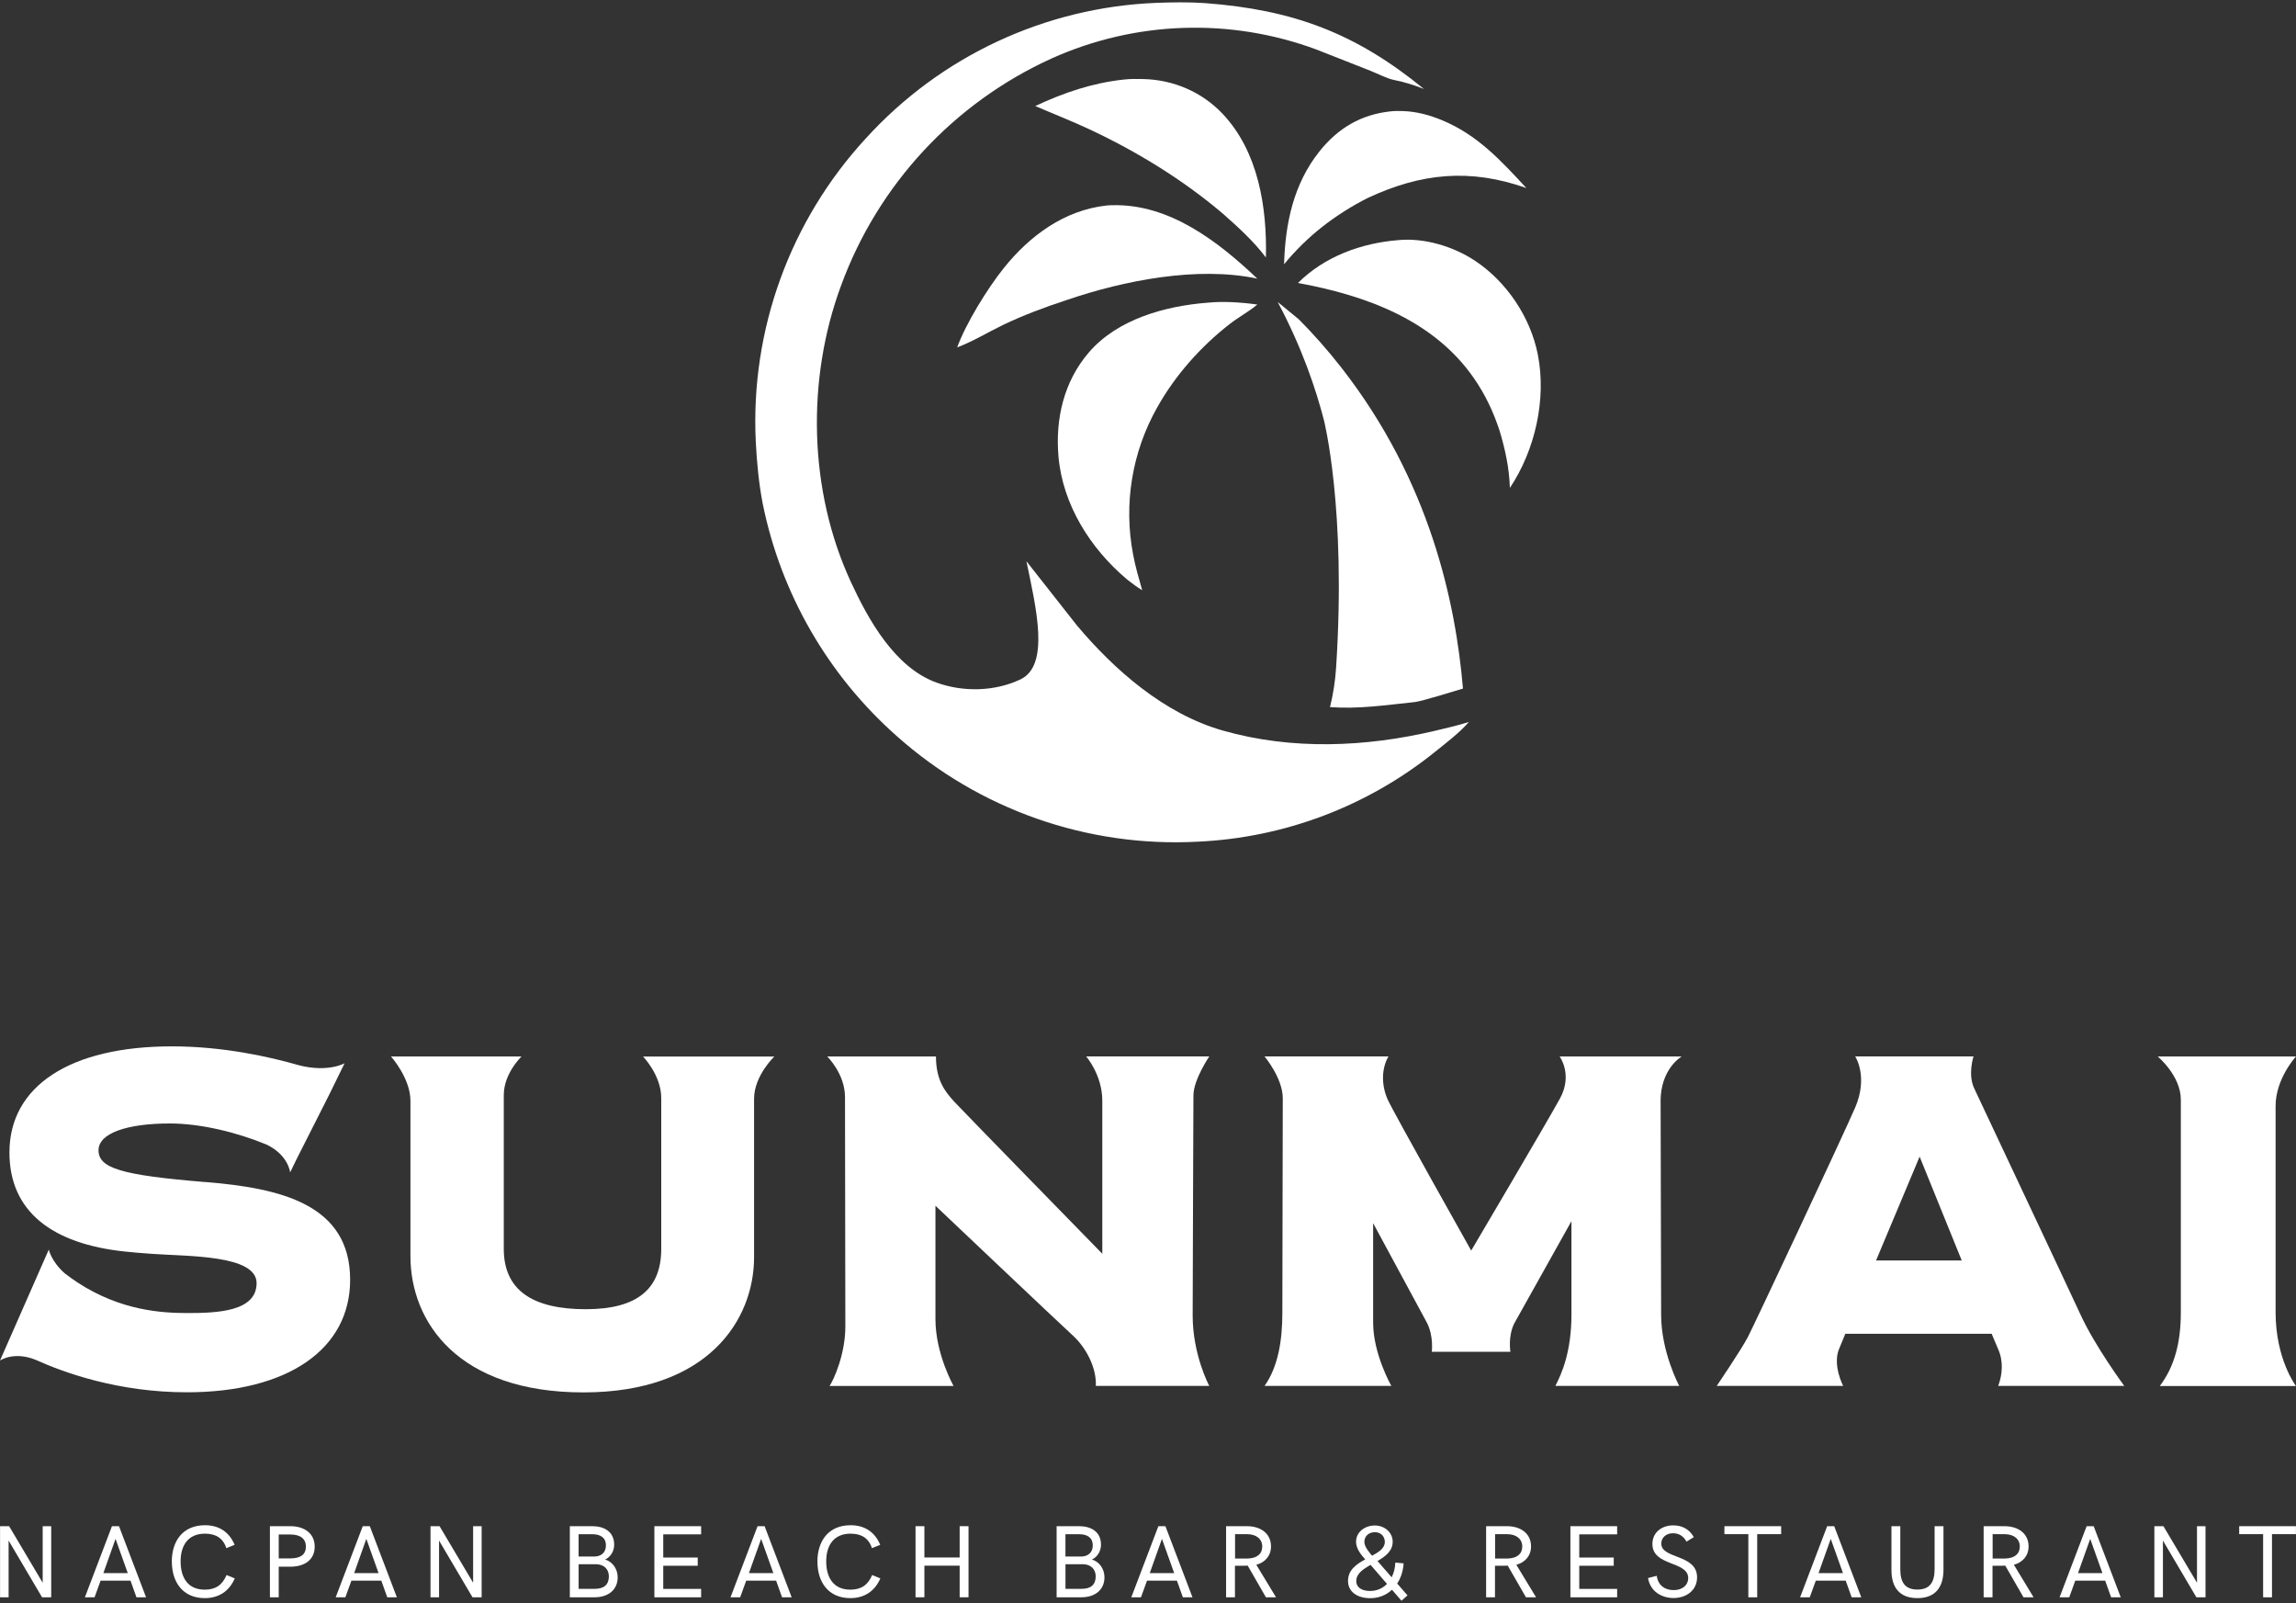 <?xml version="1.0" encoding="UTF-8"?> <svg xmlns="http://www.w3.org/2000/svg" width="808" height="564" viewBox="0 0 808 564" fill="none"><rect x="0" y="0" width="808" height="564" fill="#333333" stroke="none"/><path d="M183.51 371.71H137.61C137.61 371.71 144.44 379.34 144.44 387.29V441.89C144.44 465.32 161.38 489.89 205.3 489.89C249.22 489.89 265.37 464.33 265.37 442.31V386.6C265.37 378.47 272.5 371.72 272.5 371.72H226.3C226.3 371.72 232.7 378.3 232.7 386.3V439.41C232.7 453.32 224.47 460.62 206.14 460.62C187.81 460.62 177.29 454.19 177.29 439.41V385.29C177.29 377.6 183.54 371.7 183.54 371.7" fill="white"></path><path d="M329.35 371.71H291.12C291.12 371.71 297.37 377.78 297.37 386.01C297.37 394.24 297.49 456.89 297.49 466.71C297.49 476.53 293.39 485.43 291.95 487.62H335.58C335.58 487.62 329.2 476.37 329.2 464.13V424.22C329.2 424.22 372.83 465.59 377.52 469.85C382.24 474.15 385.9 481.16 385.65 487.6H425.56C425.56 487.6 419.72 476.76 419.72 462.83C419.72 448.9 419.99 390.96 419.99 385.42C419.99 379.88 425.56 371.68 425.56 371.68H382.24C382.24 371.68 387.92 378.2 387.92 387.26V441.11C387.92 441.11 339.45 391.51 336.03 387.83C332.61 384.14 329.38 380.12 329.38 371.68" fill="white"></path><path d="M747.57 487.62C747.57 487.62 737.13 473.47 732.04 462.25C726.87 451.05 697 387.77 694.72 382.84C692.44 377.94 694.52 371.68 694.52 371.68H652.87C652.87 371.68 657.57 378.72 652.87 389.66C648.09 400.65 617.39 466.01 615.12 470.38C612.88 474.72 604.14 487.61 604.14 487.61H648.64C648.64 487.61 644.88 480.42 647.15 474.72C647.45 473.92 648.26 472 649.4 469.27H700.9C702.1 472.15 702.93 474.11 703.2 474.72C705.08 478.91 704.69 483.64 703.2 487.61H747.55L747.57 487.62ZM660.21 443.48C667.67 425.65 675.55 406.94 675.55 406.94C675.55 406.94 683.15 425.67 690.37 443.48H660.19H660.21Z" fill="white"></path><path d="M807.98 371.71H759.34C759.34 371.71 767.47 378.47 767.47 386.88V461.73C767.47 472.5 765.19 480.84 760.07 487.64H807.98C807.98 487.64 800.82 478.21 800.82 461.73V389.14C800.82 379.48 807.98 371.72 807.98 371.72" fill="white"></path><path d="M72.28 415.89C42.75 413.46 34.67 411.04 34.67 404.69C34.67 398.71 44.67 395.27 59.81 395.27C70.76 395.27 83.63 398.48 93.86 402.72C101.51 406.43 102.11 412.48 102.11 412.48L104.33 407.91L115.88 385.08L121.26 374.1C121.26 374.1 115.39 377.43 105.16 374.78C95.02 371.85 78.62 368.14 60.49 368.14C24.68 368.14 3.32 382.09 3.32 405.49C3.32 426.19 18.28 437.65 44.04 440.34C46.77 440.66 50.03 440.87 53.47 441.14C66.04 442.06 90.3 441.44 90.3 451.44C90.3 461.44 76.51 461.97 65.97 461.97C57.14 461.97 42.55 461.2 27.26 451.2C27.26 451.2 27.12 451.11 27.06 451.06C25.62 450.11 24.21 449.09 22.76 447.98C18.01 443.77 17.17 439.64 17.17 439.64L0 478.68C0 478.68 4.88 475.29 12.6 478.45C22.74 483.03 41.77 489.85 65.8 489.85C101.22 489.85 123.22 474.71 123.22 450.27C123.22 423.68 98.74 418.02 72.24 415.86" fill="white"></path><path d="M584.38 387.54C584.38 375.9 591.81 371.71 591.81 371.71H548.87C548.87 371.71 553.56 378.05 549.01 386.43C544.44 394.78 517.74 439.99 517.74 439.99C517.74 439.99 490.629 391.82 488.359 386.86C486.109 381.87 486.11 375.99 488.62 371.69H445.02C445.02 371.69 451.43 379.32 451.43 386.41C451.43 393.5 451.28 452.06 451.28 461.96C451.28 471.86 449.7 480.99 445.02 487.6H489.63C489.63 487.6 483.229 476.35 483.229 465.39V430.35L502.099 465.26C504.609 470.02 503.87 475.61 503.87 475.61H531.539C531.539 475.61 530.62 470.37 532.83 465.73L553.02 429.64V462.43C553.02 475.62 549.599 483.28 547.359 487.6H590.95C590.95 487.6 584.58 475.76 584.58 462.58C584.58 449.4 584.4 399.24 584.4 387.52" fill="white"></path><path d="M463.21 17.4C432.96 6.2 399.52 7.33 370.1 20.56C335.67 36.19 308.96 65 295.97 100.51C283.74 133.56 284.57 172.6 299.42 204.71C305.61 218.11 314.91 234.83 329.54 240.14C338.95 243.55 349.98 243.33 359.08 239.05C369.52 234.14 364.68 214.05 361.21 197.45L379.02 220.09C392 235.48 409.54 251.12 430.35 257.04C454.73 263.97 480.56 262.88 505.06 257.1C509.03 256.16 513.05 255.24 516.94 254.01C513.54 257.89 509.02 261.29 504.99 264.54C481.22 283.68 451.98 294.75 421.49 296.13C382.64 298.2 344.56 284.82 315.53 258.93C291.38 237.55 274.84 208.89 268.43 177.28C267.04 170.1 266.34 162.7 265.97 155.4C264.06 116.09 278.01 77.65 304.68 48.71C330.97 19.79 367.75 2.6 406.8 1.01C412.56 0.8 418.41 0.69 424.16 1.1C455.11 3.44 477.09 11.65 501.11 31.3C497.33 29.84 494.53 28.93 490.55 28.13C488.12 27.64 484.55 25.8 482.25 24.89" fill="white"></path><path d="M364.311 37.31C374.351 32.62 384.341 29.2 395.411 28C397.661 27.73 400.121 27.75 402.381 27.81C412.991 28.08 422.961 32.33 430.281 40.07C442.831 53.35 445.921 72.96 445.491 90.59C441.151 84.83 435.721 79.92 430.341 75.17C416.231 63.19 400.101 53.31 383.361 45.48C377.091 42.55 370.661 40.05 364.321 37.3L364.311 37.31Z" fill="white"></path><path d="M451.89 92.97C452.29 78.63 455.21 64.67 464.37 53.22C470.87 45.09 478.89 40.33 489.27 39.19C490.74 39.01 492.35 39.03 493.83 39.08C498.53 39.25 503.1 40.48 507.42 42.27C519.98 47.47 528.16 56.46 537.16 66.16C517.34 59.17 500.18 60.86 481.32 69.65C469.91 75.46 460.04 83.03 451.91 92.95L451.89 92.97Z" fill="white"></path><path d="M336.85 122.22C339.86 113.88 347.51 101.48 353.17 94.41C362.34 82.95 374.51 73.95 389.44 72.3C390.1 72.22 390.76 72.22 391.43 72.2C411.51 71.66 428.65 84.93 442.47 98.03C421.42 93.56 395.47 98.69 375.45 105.54C367.83 108.02 360.12 110.89 352.91 114.36C347.64 116.9 342.32 120.18 336.86 122.21L336.85 122.22Z" fill="white"></path><path d="M456.78 99.56C466.15 90.21 479.1 85.52 492.09 84.48C501.28 83.61 511.47 86.7 519.09 91.75C530.21 99.12 538.59 111.6 541.18 124.71C544.29 140.44 540.24 158.37 531.35 171.66C531.14 164.73 529.71 158.12 527.72 151.5C525.51 144.84 522.75 138.94 518.76 133.16C504.54 112.52 480.46 103.89 456.78 99.56Z" fill="white"></path><path d="M397.09 204.23C396.9 204.08 396.71 203.92 396.52 203.77C383.67 192.94 373.91 177.45 372.48 160.45C371.37 147.26 374.42 134.2 383.16 124.02C393.25 112.26 410.13 107.63 425.06 106.49C430.54 105.93 437.03 106.38 442.47 107.15C439.45 109.67 435.83 111.6 432.7 114.04C422.51 121.99 413.56 132.05 407.24 143.34C398.37 159.04 395.36 177.38 398.76 195.1C399.54 199.35 400.78 203.5 401.96 207.65C400.24 206.62 398.68 205.48 397.1 204.24L397.09 204.23Z" fill="white"></path><path d="M457.11 112.38C462.19 117.5 467.22 123.15 472.08 129.38C503.3 169.39 512.28 212.11 514.84 242.26C512.43 242.97 500.36 246.75 497.86 247.01C486.99 248.15 478.17 249.5 468.05 248.78C469.176 244.2 469.89 239.6 470.19 234.98C473.87 178.78 465.88 147.69 465.88 147.69C463.14 137.18 458.39 122.68 449.64 106.24C452.13 108.29 454.62 110.33 457.11 112.38Z" fill="white"></path><path d="M18.02 536.96V561.97H14.8L3.03 542.02V561.97H0.02V536.96H3.21L15.02 556.86V536.96H18.029H18.02Z" fill="white"></path><path d="M39.4 536.96H41.88L51.4 561.97H48.02L45.93 556.13H35.4L33.28 561.97H29.88L39.4 536.96ZM44.96 553.46L40.66 541.42L36.38 553.46H44.97H44.96Z" fill="white"></path><path d="M60.46 549.44C60.46 542.2 64.32 536.62 72.14 536.62C77.08 536.62 80.67 538.99 82.57 543.52L79.65 544.69C78.5 541.1 75.86 539.59 72.11 539.59C66.32 539.59 63.56 543.61 63.56 549.31C63.56 555.01 66.07 559.29 72.06 559.29C75.76 559.29 78.22 557.75 79.73 554.14L82.62 555.33C80.66 559.86 76.97 562.27 72.07 562.27C64.35 562.27 60.48 556.66 60.48 549.44H60.46Z" fill="white"></path><path d="M94.989 536.96H102.179C107.239 536.96 110.749 539.6 110.749 544.15C110.749 548.7 107.299 551.21 102.179 551.21H98.089V561.97H94.989V536.96ZM102.179 548.29C105.879 548.29 107.649 546.84 107.649 544.15C107.649 541.46 105.809 539.88 102.179 539.88H98.089V548.29H102.179Z" fill="white"></path><path d="M127.66 536.96H130.14L139.66 561.97H136.28L134.19 556.13H123.66L121.54 561.97H118.14L127.66 536.96ZM133.22 553.46L128.92 541.42L124.64 553.46H133.23H133.22Z" fill="white"></path><path d="M169.5 536.96V561.97H166.28L154.51 542.02V561.97H151.5V536.96H154.69L166.5 556.86V536.96H169.51H169.5Z" fill="white"></path><path d="M200.52 536.96H208.47C212.52 536.96 216.14 538.82 216.14 543.49C216.14 545.95 214.67 547.93 212.94 548.69C215.56 549.43 217.37 552.02 217.37 554.94C217.37 559.47 213.86 561.97 209.33 561.97H200.53V536.96H200.52ZM209.12 547.64C211.33 547.64 213.24 546.42 213.24 543.67C213.24 541.09 211.4 539.79 208.51 539.79H203.62V547.63H209.11L209.12 547.64ZM209.35 559C212.55 559 214.27 557.53 214.27 554.61C214.27 552.11 212.55 550.34 209.72 550.34H203.63V559H209.35Z" fill="white"></path><path d="M230.289 536.96H246.739V539.83H233.409V547.99H245.539V550.88H233.409V559.02H246.739V561.98H230.289V536.97V536.96Z" fill="white"></path><path d="M266.599 536.96H269.079L278.599 561.97H275.219L273.129 556.13H262.599L260.479 561.97H257.079L266.599 536.96ZM272.159 553.46L267.859 541.42L263.569 553.46H272.159Z" fill="white"></path><path d="M287.659 549.44C287.659 542.2 291.519 536.62 299.339 536.62C304.279 536.62 307.869 538.99 309.769 543.52L306.849 544.69C305.699 541.1 303.059 539.59 299.309 539.59C293.519 539.59 290.759 543.61 290.759 549.31C290.759 555.01 293.279 559.29 299.259 559.29C302.959 559.29 305.419 557.75 306.929 554.14L309.809 555.33C307.849 559.86 304.159 562.27 299.259 562.27C291.539 562.27 287.669 556.66 287.669 549.44H287.659Z" fill="white"></path><path d="M322.189 536.96H325.309V547.97H337.719V536.96H340.839V561.97H337.719V550.85H325.309V561.97H322.189V536.96Z" fill="white"></path><path d="M371.85 536.96H379.8C383.85 536.96 387.46 538.82 387.46 543.49C387.46 545.95 385.99 547.93 384.26 548.69C386.88 549.43 388.68 552.02 388.68 554.94C388.68 559.47 385.18 561.97 380.64 561.97H371.84V536.96H371.85ZM380.45 547.64C382.66 547.64 384.57 546.42 384.57 543.67C384.57 541.09 382.73 539.79 379.84 539.79H374.95V547.63H380.44L380.45 547.64ZM380.68 559C383.88 559 385.6 557.53 385.6 554.61C385.6 552.11 383.88 550.34 381.05 550.34H374.96V559H380.68Z" fill="white"></path><path d="M407.65 536.96H410.13L419.65 561.97H416.27L414.18 556.13H403.65L401.53 561.97H398.13L407.65 536.96ZM413.21 553.46L408.91 541.42L404.62 553.46H413.21Z" fill="white"></path><path d="M431.49 536.96H438.849C443.629 536.96 447.289 539.53 447.289 544.06C447.289 547.37 445.22 549.69 442.12 550.54L449.06 561.98H445.5L439.09 550.84C438.59 550.88 438.03 550.88 437.5 550.88H434.599V561.98H431.479V536.97L431.49 536.96ZM439.12 548.33C442.34 548.24 444.2 546.72 444.2 544.12C444.2 541.52 442.18 539.77 438.87 539.77H434.64V548.34H439.12V548.33Z" fill="white"></path><path d="M493.21 563.2L489.86 559.32C487.86 561.2 485.24 562.29 482.21 562.29C477.71 562.29 474.39 560.09 474.39 556.22C474.39 552.35 477.36 550.31 480.46 548.63C479.42 547.48 477.22 545.14 477.22 542.45C477.22 538.94 480.39 536.71 483.84 536.71C487.29 536.71 490.11 539.19 490.11 542.43C490.11 545.67 487.58 547.58 484.76 549.21L489.75 554.93C490.51 553.43 490.97 551.66 491.04 549.76L493.96 550.04C493.78 552.75 492.99 555.17 491.69 557.14L495.32 561.3L493.2 563.19L493.21 563.2ZM488.11 557.27L482.34 550.58C479.65 552.09 477.29 553.66 477.29 556.28C477.29 558.49 479.2 559.75 482.14 559.75C484.58 559.75 486.6 558.81 488.1 557.27H488.11ZM482.84 547.36C485.3 546.03 487.34 544.69 487.34 542.49C487.34 540.61 485.99 539.07 483.87 539.07C481.75 539.07 480.14 540.4 480.14 542.5C480.14 544.25 482.02 546.36 482.85 547.35L482.84 547.36Z" fill="white"></path><path d="M522.999 536.96H530.359C535.139 536.96 538.799 539.53 538.799 544.06C538.799 547.37 536.729 549.69 533.629 550.54L540.569 561.98H537.009L530.599 550.84C530.099 550.88 529.539 550.88 529.009 550.88H526.109V561.98H522.989V536.97L522.999 536.96ZM530.629 548.33C533.849 548.24 535.709 546.72 535.709 544.12C535.709 541.52 533.689 539.77 530.379 539.77H526.149V548.34H530.629V548.33Z" fill="white"></path><path d="M552.649 536.96H569.099V539.83H555.769V547.99H567.899V550.88H555.769V559.02H569.099V561.98H552.649V536.97V536.96Z" fill="white"></path><path d="M579.96 555.2L583.04 554.42C583.48 557.77 585.89 559.45 589.01 559.45C592.13 559.45 594.11 557.63 594.11 555.24C594.11 549.13 581.51 551.15 581.51 543.22C581.51 539.15 584.8 536.67 588.82 536.67C591.88 536.67 594.45 537.93 596.08 540.81L593.5 542.4C592.44 540.43 590.83 539.44 588.72 539.44C586.4 539.44 584.63 540.95 584.63 543.07C584.63 548.59 597.23 546.7 597.23 554.97C597.23 559.4 593.58 562.23 588.96 562.23C584.6 562.23 580.73 559.81 579.97 555.2H579.96Z" fill="white"></path><path d="M615.28 539.76H606.85V536.96H626.82V539.76H618.39V561.98H615.27V539.76H615.28Z" fill="white"></path><path d="M643.009 536.96H645.489L655.009 561.97H651.629L649.539 556.13H639.009L636.889 561.97H633.489L643.009 536.96ZM648.569 553.46L644.269 541.42L639.979 553.46H648.569Z" fill="white"></path><path d="M665.63 552.47V536.96H668.75V552.13C668.75 556.7 670.4 559.25 674.77 559.25C679.14 559.25 680.82 556.68 680.82 552.06V536.96H683.94V552.29C683.94 558.48 681.04 562.27 674.77 562.27C668.5 562.27 665.64 558.52 665.64 552.46L665.63 552.47Z" fill="white"></path><path d="M698.089 536.96H705.449C710.229 536.96 713.889 539.53 713.889 544.06C713.889 547.37 711.819 549.69 708.719 550.54L715.659 561.98H712.099L705.689 550.84C705.189 550.88 704.629 550.88 704.099 550.88H701.199V561.98H698.079V536.97L698.089 536.96ZM705.719 548.33C708.939 548.24 710.799 546.72 710.799 544.12C710.799 541.52 708.779 539.77 705.469 539.77H701.239V548.34H705.719V548.33Z" fill="white"></path><path d="M734.32 536.96H736.8L746.32 561.97H742.94L740.85 556.13H730.32L728.2 561.97H724.8L734.32 536.96ZM739.88 553.46L735.58 541.42L731.29 553.46H739.88Z" fill="white"></path><path d="M776.159 536.96V561.97H772.939L761.169 542.02V561.97H758.159V536.96H761.349L773.159 556.86V536.96H776.169H776.159Z" fill="white"></path><path d="M796.44 539.76H788.01V536.96H807.98V539.76H799.55V561.98H796.43V539.76H796.44Z" fill="white"></path></svg> 